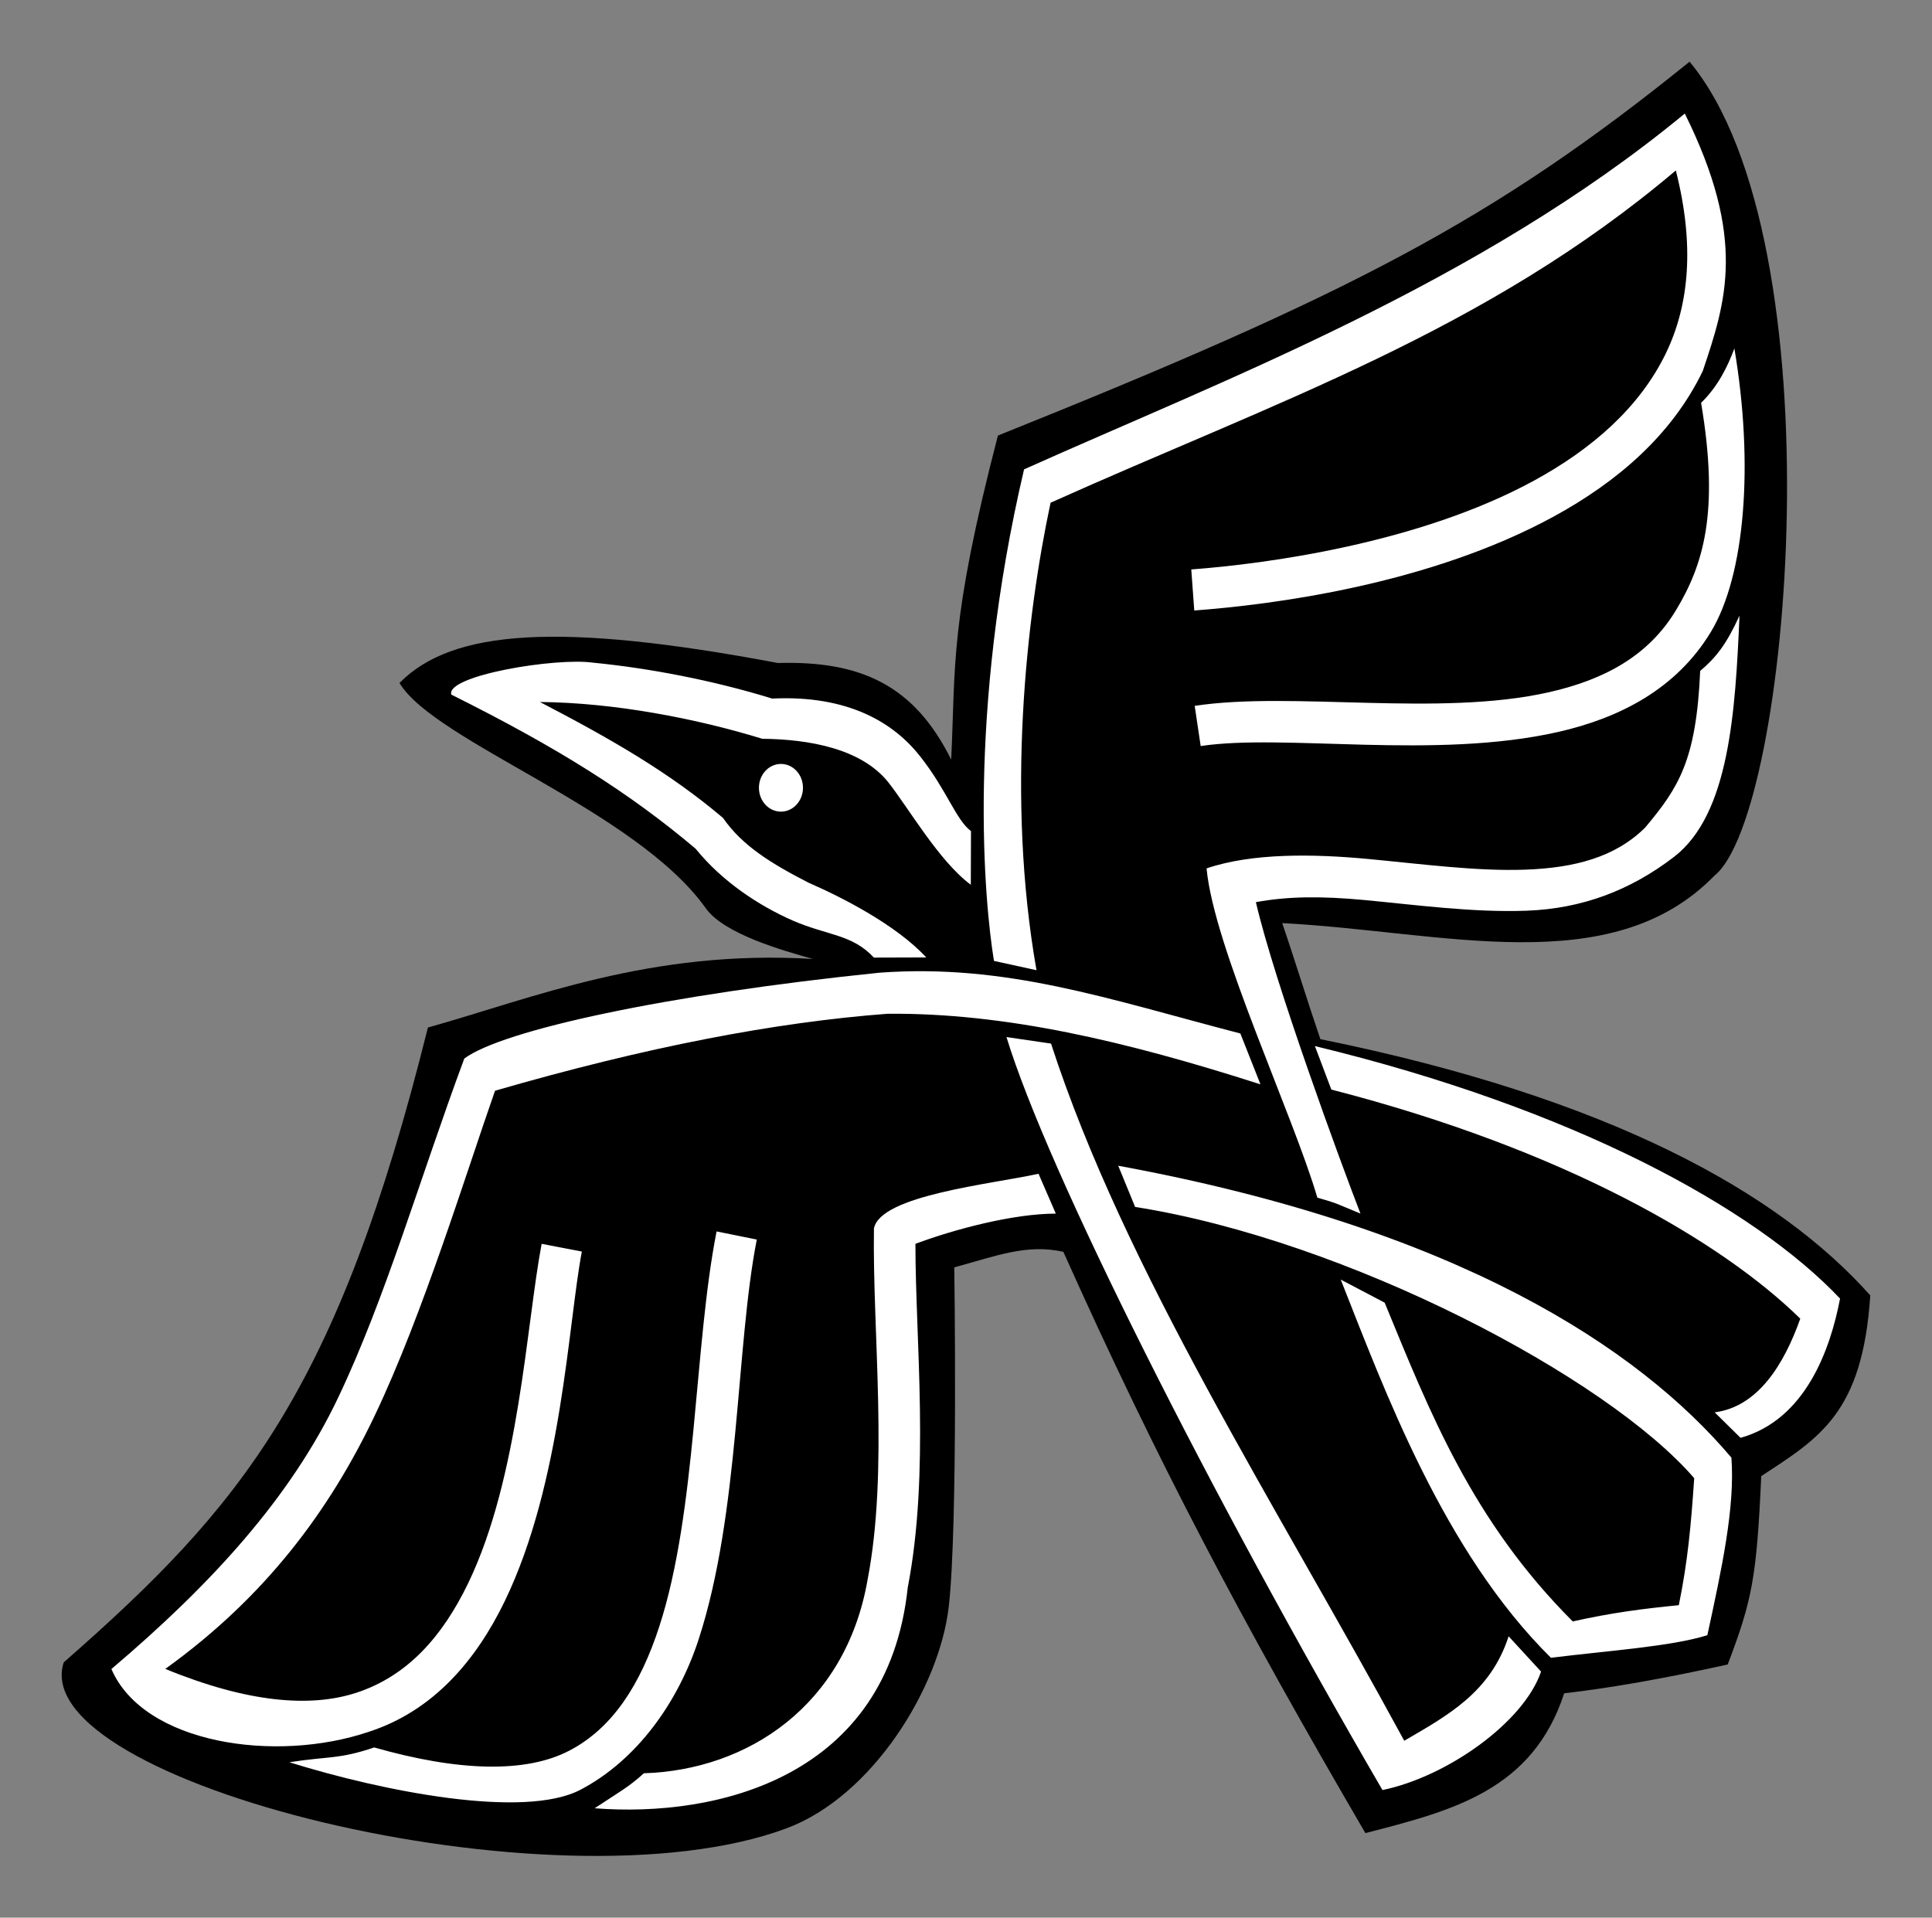 <?xml version="1.0" encoding="UTF-8"?>
<svg version="1.1" viewBox="0 0 626.39 621.76" xmlns="http://www.w3.org/2000/svg">
<rect x="0" y="0" width="626.39" height="621.76" fill="#808080" stroke="none"/>
<g transform="translate(-42.133 2.034)">
<path d="m62.803 536.94c-12.731 38.746 159.23 81.8 234.33 53.834 27.809-10.354 49.569-45.558 52.6-71.822 3.03-26.264 1.796-110.06 1.796-110.06 13.928-3.826 23.57-7.653 35.355-5.051 30.264 67.589 57.67 119.46 97.934 188.48 28.152-7.254 54.161-13.794 64.455-45.334 14.816-1.684 32.488-4.796 53.018-9.336 7.908-20.836 9.387-28.1 10.867-61.078 18.928-12.387 32.856-20.488 35.355-58.589-29.681-33.325-84.326-64.046-178.29-83.085-4.377-12.795-7.997-24.833-12.374-37.628 52.075 2.684 106.68 18.965 140.13-15.383 24.658-19.662 40.613-205.29-8.052-263.92-63.63 51.416-110 75.394-224.25 121.22-15.765 60.733-13.673 74.323-15.152 105.06-11.907-23.945-29.049-32.093-56.201-31.315-70.651-13.316-105.59-10.919-122.67 6.479 11.437 19.111 76.597 41.096 99.312 73.048 5.915 8.32 24.879 13.678 34.743 16.437-52.725-3.227-91.171 12.824-124.84 22.223-29.355 117.89-60.139 155.07-118.07 205.83z"/>
<path transform="matrix(.833 0 0 .833 51.381 40.203)" d="m301.43 255.93c0 5.128-3.838 9.286-8.571 9.286s-8.571-4.157-8.571-9.286 3.838-9.286 8.571-9.286 8.571 4.157 8.571 9.286zm343.22-262.43c-80.153 66.158-179.75 103.75-257.17 138.49-22.326 95.097-15.421 168.81-11.712 191.32l16.552 3.63c-11.855-67.343-4.043-137.37 5.479-181.96 87.315-39.23 169.37-66.665 243.36-129.34 7.412 29.16 5.178 52.405-3.828 71.076-10.214 21.175-28.816 37.34-51.268 49.603-44.904 24.527-104.51 32.464-133.5 34.623l1.165 15.98c30.197-2.249 91.231-9.988 139.99-36.62 24.379-13.316 45.807-31.47 57.926-56.594 9.084-27.012 17.187-51.498-6.991-100.21zm19.299 91.435c-2.674 7.152-6.396 14.779-12.956 21.159 7.21 42.649 0.862 63.12-9.838 80.826-10.7 17.705-27.835 26.926-49.27 31.793-42.87 9.733-99.953-0.447-137.99 5.327l2.33 15.647c32.483-4.931 91.199 5.395 139.16-5.493 23.979-5.444 46.02-16.771 59.424-38.95s16.731-65.435 9.145-110.31zm-13.31 125.51c-1.522 34.863-8.398 45.451-21.469 61.035-11.726 11.548-27.487 15.604-46.441 16.313-18.954 0.709-40.455-2.198-61.422-4.161-20.967-1.963-44.902-2.412-62.787 3.669 2.758 30.461 33.737 96.088 43.108 128.15 8.392 2.382 7.825 2.569 16.785 6.21-7.599-19.56-33.498-90.041-40.7-121.22 12.503-2.295 25.522-2.384 42.096-0.832 20.433 1.913 42.39 4.948 63.419 4.161 21.029-0.787 40.022-7.688 57.26-20.973 21.56-16.616 23.832-56.65 25.457-93.883-5.102 11.212-9.196 16.371-15.307 21.529zm-252.67 145.05-17.332-2.538c15.945 52.21 78.775 176.9 146.34 293.09 25.071-5.155 55.003-26.325 61.728-46.108l-12.623-13.737c-7.074 21.82-23.66 30.77-40.628 40.662-49.869-91.964-108.78-182.97-137.48-271.37zm-233.41-135.83c41.759 20.806 69.47 38.365 95.081 59.969 10.286 12.743 24.615 22.184 37.785 27.964 13.593 5.908 23.131 5.273 31.599 14.427l20.395-0.059c-11.675-12.621-32.65-23.359-45.669-29.017-14.547-7.443-25.954-14.443-33.457-25.301-21.033-17.789-43.573-30.705-71.242-45.109 29.126 0.247 61.158 6.507 86.556 14.315 18.32 0.187 38.492 3.86 48.938 16.812 8.15 10.349 19.831 30.817 32.207 40.01l0.072-20.888c-5.825-4.326-9.325-15.816-19.795-29.109-10.22-12.977-27.84-23.912-57.593-22.471-23.396-7.226-48.292-11.88-69.744-13.982-14.525-2.066-57.388 5.034-55.132 12.438zm166.64 108.24c-82.915 8.494-146.86 22.379-161.59 33.427-17.209 46.334-30.61 93.162-49.121 132.03-18.511 38.867-49.222 72.481-88.228 105.58 12.528 29.121 63.892 36.741 100.21 24.421 25.159-8.161 41.804-27.906 52.932-50.935 22.257-46.057 24.587-107.78 29.962-135.99l-15.647-2.996c-5.963 31.296-8.684 90.889-28.63 132.16-9.973 20.638-23.584 36.116-43.611 42.612-17.722 5.748-41.995 3.914-74.239-9.321 39.181-28.194 63.995-61.82 81.563-98.707 18.791-39.456 35.685-94.8 46.774-126.34 58.839-17.034 108.9-26.641 152.81-29.962 45.65-0.376 92.393 10.571 145.11 27.474l-7.825-19.792c-51.844-13.501-91.169-27.254-140.47-23.661zm169.48 28.559 6.4 16.929c91.254 23.487 152.14 59.36 182.52 89.174-6.298 17.757-16.465 34.309-33.318 36.464l10.072 9.926c25.312-7.1 34.966-34.47 38.726-54.213-33.311-35.204-103.44-73.869-204.4-98.279zm-107.56 49.708c-18.521 4.056-61.548 8.381-64.063 21.273-0.646 40.067 5.816 93.854-2.497 136.83-8.529 48.863-46.624 73.995-87.056 75.237-5.834 5.327-9.148 7.003-19.172 13.626 47.696 3.729 114.01-11.957 121.87-85.867 8.663-44.779 2.994-96.12 2.996-133.83 15.394-5.777 38.32-11.759 54.643-11.759zm31.016-3.123 6.567 16.025c82.57 13.025 183.68 66.236 217.61 105.58-1.197 17.845-2.49 32.381-5.992 49.437-13.971 1.365-26.247 2.961-41.281 6.325-39.13-39.134-55.616-81.324-73.205-124.08l-17.105-8.984c16.799 42.338 39.817 105.68 81.82 147.21 21.778-2.719 46.837-4.363 60.885-8.792 5.534-25.635 10.812-49.629 9.359-69.109-36.067-42.668-106.42-89.273-238.66-113.62zm-156.33 25.561c-8.825 44.776-7.665 108.83-22.305 153.8-7.32 22.486-18.059 39.434-34.955 48.272-16.896 8.838-43.007 8.187-75.998-1.213-14.037 4.713-17.504 3.325-33.016 5.758 36.646 11.428 91.36 22.169 113.25 10.721 21.887-11.449 38.009-33.885 46.037-58.544 16.055-49.319 14.462-114.15 22.638-155.63z" fill="#fff"/>
</g>
</svg>
